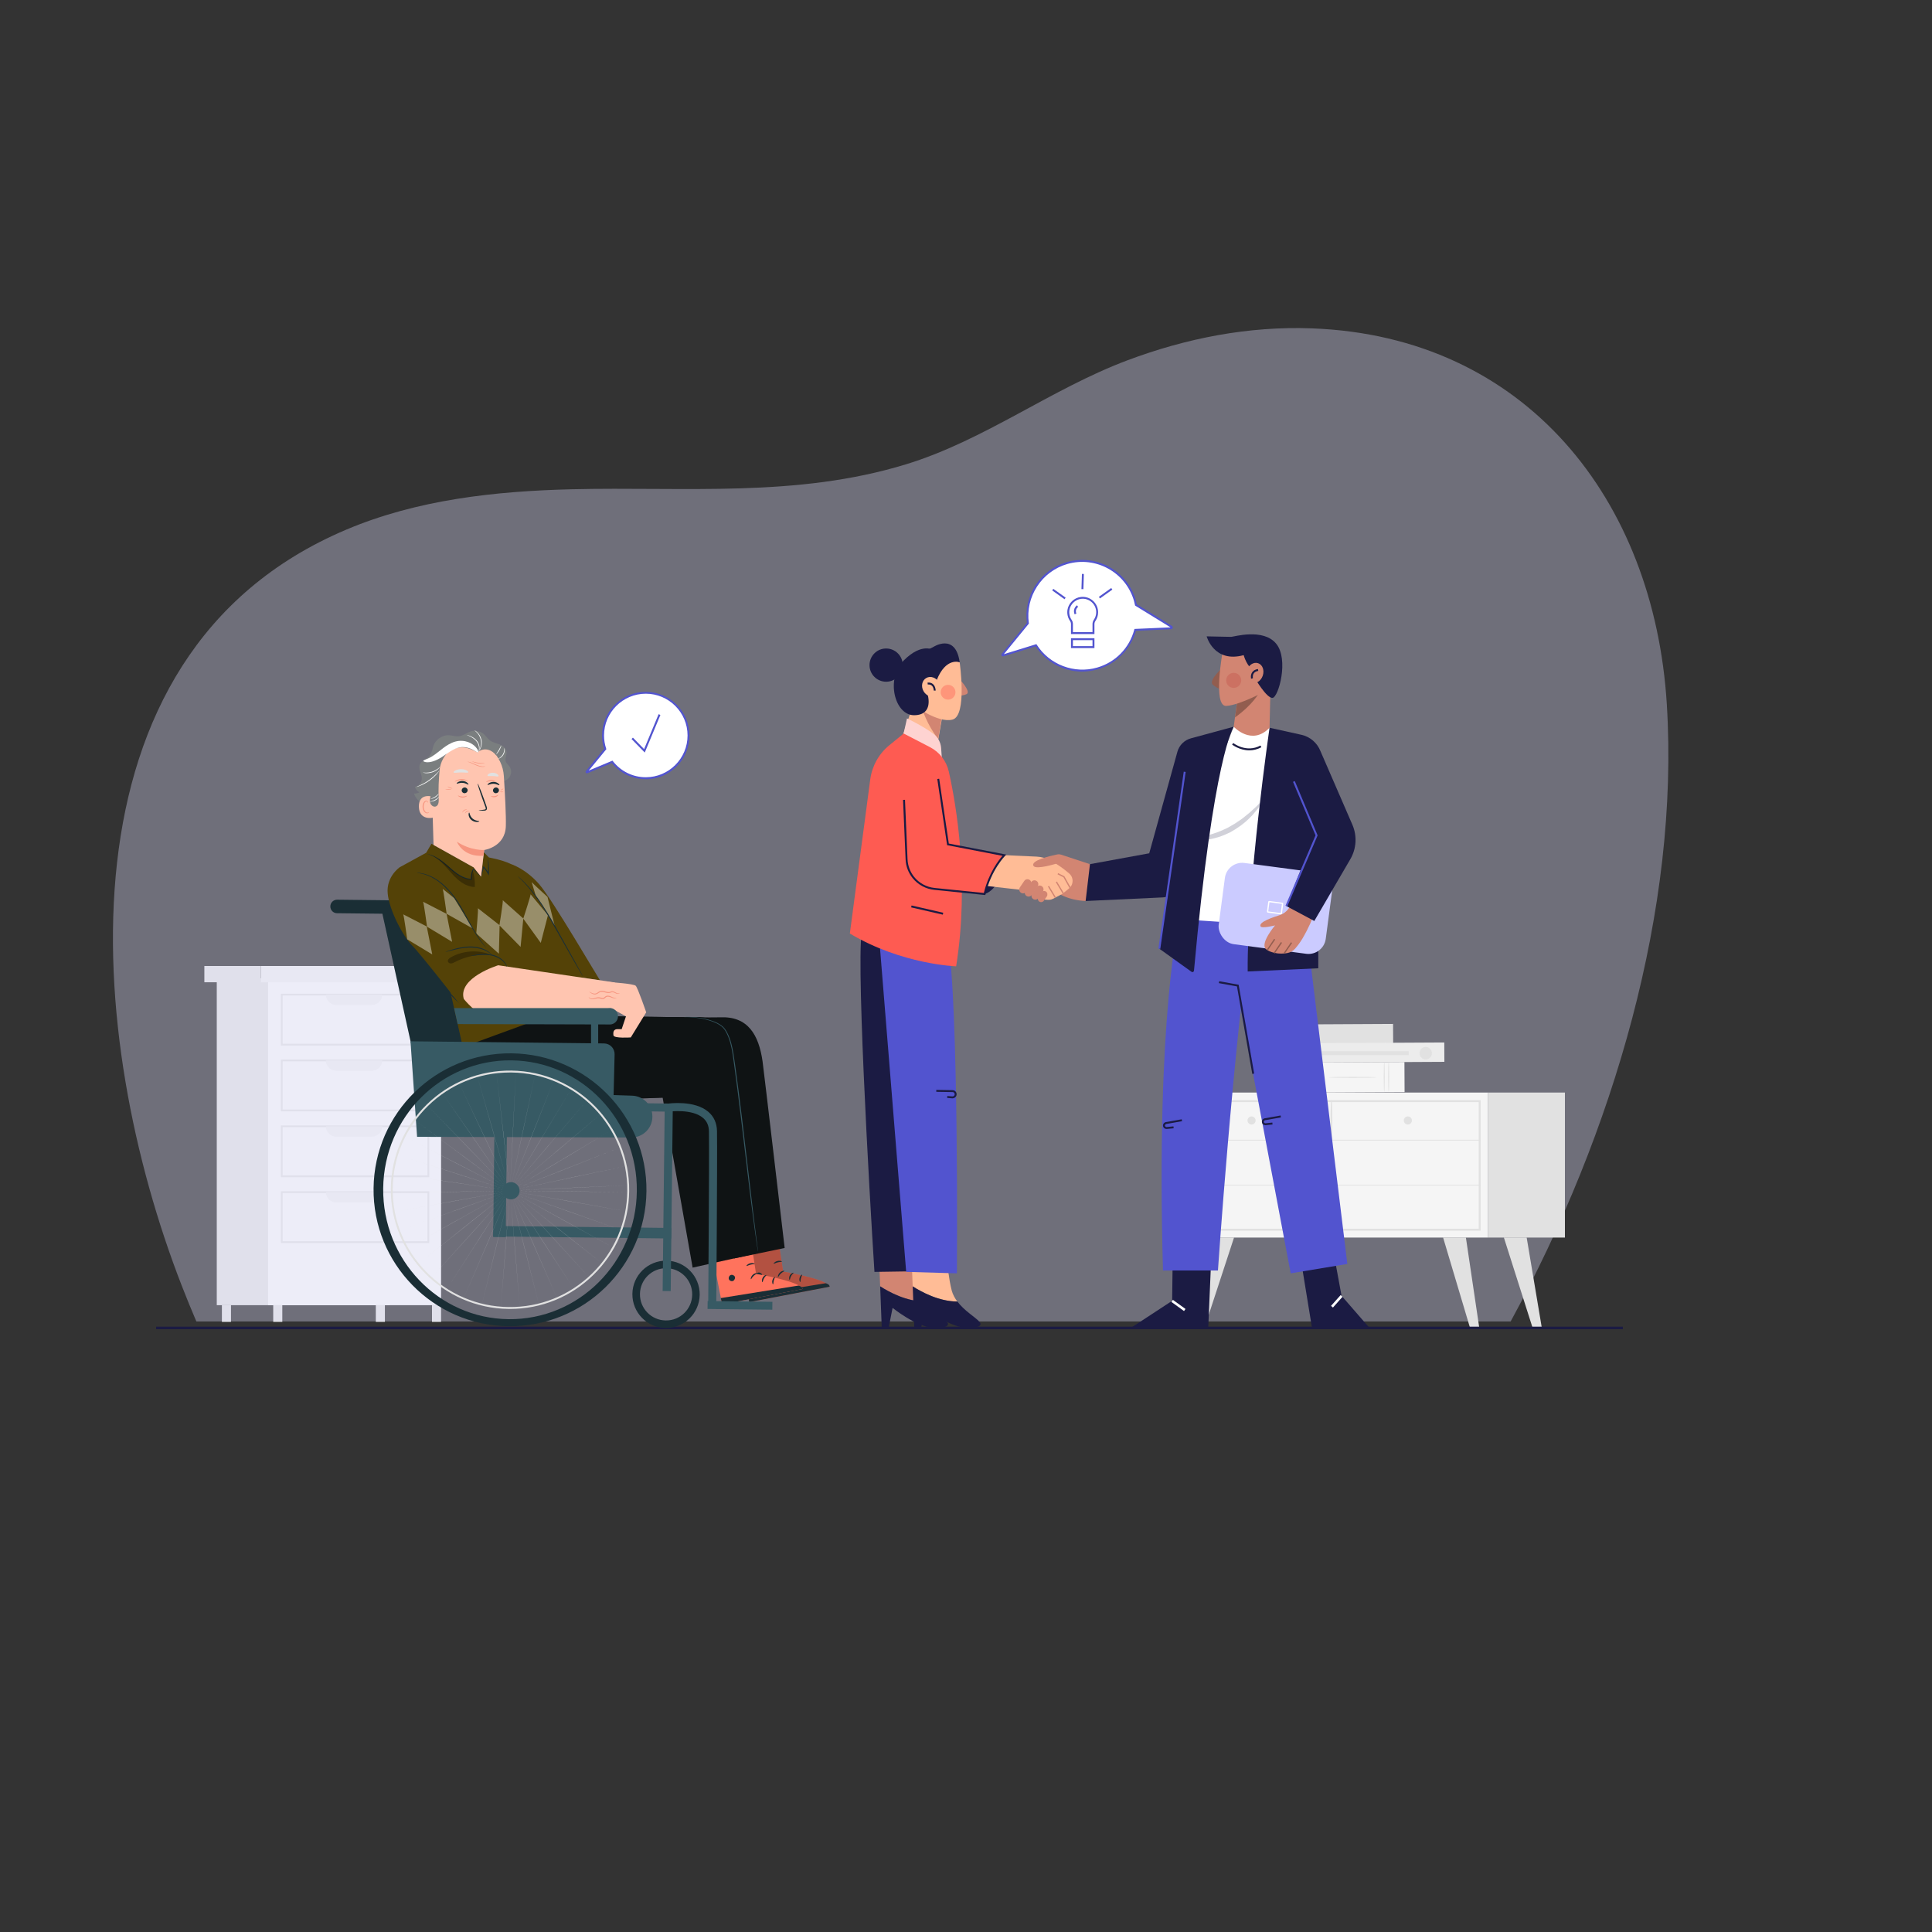 <?xml version="1.0" encoding="UTF-8"?>
<svg id="Layer_1" data-name="Layer 1" xmlns="http://www.w3.org/2000/svg" viewBox="0 0 500 500">
  <rect x="0" y="0" width="500" height="500" fill="#333333" stroke="none"/>
  <defs>
    <style>
      .cls-1 {
        fill: #fff;
      }

      .cls-2 {
        fill: #ff735d;
      }

      .cls-3 {
        fill: #cbcbff;
      }

      .cls-4 {
        fill: #925d4f;
      }

      .cls-5 {
        fill: #f5f5f5;
      }

      .cls-6, .cls-7 {
        opacity: .4;
      }

      .cls-6, .cls-8 {
        fill: #fe5b52;
      }

      .cls-9 {
        fill: #d28572;
      }

      .cls-10 {
        fill: #ffc5b0;
      }

      .cls-11 {
        fill: #be443d;
      }

      .cls-11, .cls-12 {
        opacity: .3;
      }

      .cls-13 {
        fill: #e1e1e1;
      }

      .cls-14 {
        fill: #5254cf;
      }

      .cls-15 {
        fill: #0f1314;
      }

      .cls-16 {
        fill: #e0e0ff;
        opacity: .35;
      }

      .cls-17 {
        fill: #ffbc96;
      }

      .cls-18 {
        opacity: .2;
      }

      .cls-18, .cls-19 {
        fill: #1b1b43;
      }

      .cls-20 {
        fill: #375a64;
      }

      .cls-21 {
        fill: #fed3d1;
      }

      .cls-22 {
        fill: #7a7e7f;
      }

      .cls-23 {
        fill: #ececec;
      }

      .cls-24 {
        fill: #f6957f;
      }

      .cls-25 {
        fill: #1a2e35;
      }

      .cls-26 {
        fill: #544207;
      }

      .cls-27 {
        fill: #fefefe;
      }
    </style>
  </defs>
  <g>
    <rect class="cls-13" x="56.1" y="253.17" width="44.76" height="84.62" transform="translate(156.96 590.95) rotate(-180)"/>
    <rect class="cls-5" x="69.38" y="253.17" width="44.76" height="84.62" transform="translate(183.53 590.95) rotate(-180)"/>
    <g>
      <path class="cls-13" d="M72.68,257.17h38.42v13.41h-38.42v-13.41Zm37.95,.47h-37.48s0,12.47,0,12.47h37.48s0-12.47,0-12.47Z"/>
      <path class="cls-23" d="M87.01,257.41h9.24c1.48,0,2.67,1.2,2.67,2.67h-14.58c0-1.48,1.2-2.67,2.67-2.67Z" transform="translate(183.26 517.49) rotate(180)"/>
    </g>
    <g>
      <path class="cls-13" d="M72.68,274.21h38.42v13.41h-38.42v-13.41Zm37.95,.47h-37.48s0,12.47,0,12.47h37.48s0-12.47,0-12.47Z"/>
      <path class="cls-23" d="M87.01,274.45h9.24c1.48,0,2.67,1.2,2.67,2.67h-14.58c0-1.48,1.2-2.67,2.67-2.67Z" transform="translate(183.26 551.56) rotate(180)"/>
    </g>
    <g>
      <path class="cls-13" d="M72.68,291.25h38.42v13.41h-38.42v-13.41Zm37.95,.47h-37.48s0,12.47,0,12.47h37.48s0-12.47,0-12.47Z"/>
      <path class="cls-23" d="M87.01,291.48h9.24c1.48,0,2.67,1.2,2.67,2.67h-14.58c0-1.48,1.2-2.67,2.67-2.67Z" transform="translate(183.26 585.64) rotate(-180)"/>
    </g>
    <g>
      <path class="cls-13" d="M72.68,308.29h38.42v13.41h-38.42v-13.41Zm37.95,.47h-37.48s0,12.47,0,12.47h37.48s0-12.47,0-12.47Z"/>
      <path class="cls-23" d="M87.01,308.52h9.24c1.48,0,2.67,1.2,2.67,2.67h-14.58c0-1.48,1.2-2.67,2.67-2.67Z" transform="translate(183.26 619.72) rotate(-180)"/>
    </g>
    <rect class="cls-23" x="67.51" y="250" width="48.62" height="4.21" transform="translate(183.64 504.21) rotate(-180)"/>
    <rect class="cls-13" x="52.89" y="250" width="14.62" height="4.21" transform="translate(120.4 504.21) rotate(-180)"/>
    <rect class="cls-13" x="111.79" y="337.78" width="2.35" height="4.32" transform="translate(225.94 679.89) rotate(-180)"/>
    <rect class="cls-13" x="97.26" y="337.78" width="2.35" height="4.32" transform="translate(196.87 679.89) rotate(-180)"/>
    <rect class="cls-13" x="70.71" y="337.78" width="2.35" height="4.32" transform="translate(143.77 679.89) rotate(-180)"/>
    <rect class="cls-13" x="57.44" y="337.78" width="2.35" height="4.32" transform="translate(117.22 679.89) rotate(-180)"/>
  </g>
  <path class="cls-16" d="M431.37,182.24c-3.27-52.88-36.49-95.2-91.86-97.26-16.37-.61-32.46,2.53-47.76,8.28-19.81,7.45-36.96,20.69-57.3,26.91-28.35,8.68-57.24,5.75-86.43,6.45-19.9,.48-40.1,2.7-58.43,10.46C12.99,169.51,22.25,269.13,47.06,332.79c1.2,3.09,2.46,6.16,3.76,9.21H390.95c26.69-48.96,43.7-106.89,40.42-159.76Z"/>
  <g>
    <g>
      <rect class="cls-5" x="303.75" y="282.75" width="81.37" height="37.53"/>
      <path class="cls-13" d="M383.19,318.5h-77.57v-33.78h77.57v33.78Zm-77.06-.51h76.56v-32.77h-76.56v32.77Z"/>
      <rect class="cls-13" x="385.12" y="282.75" width="19.88" height="37.53"/>
      <path class="cls-13" d="M305.87,295.18h77.06c.13,0,.13-.2,0-.2h-77.06c-.13,0-.13,.2,0,.2h0Z"/>
      <path class="cls-13" d="M344.65,295.07c.23-3.33,.21-6.86,.03-10.19,0-.13-.2-.13-.21,0-.18,3.33-.2,6.86,.03,10.19,0,.1,.15,.1,.15,0h0Z"/>
      <path class="cls-13" d="M365.4,289.98c0,.58-.47,1.05-1.05,1.05s-1.05-.47-1.05-1.05,.47-1.05,1.05-1.05,1.05,.47,1.05,1.05Z"/>
      <path class="cls-13" d="M324.95,289.98c0,.58-.47,1.05-1.05,1.05s-1.05-.47-1.05-1.05,.47-1.05,1.05-1.05,1.05,.47,1.05,1.05Z"/>
      <path class="cls-13" d="M345.45,301.61c0,.58-.47,1.05-1.05,1.05s-1.05-.47-1.05-1.05,.47-1.05,1.05-1.05,1.05,.47,1.05,1.05Z"/>
      <polygon class="cls-13" points="313.48 320.27 309.29 343.83 311.65 343.83 319.37 320.27 313.48 320.27"/>
      <polygon class="cls-13" points="379.37 320.27 382.87 343.87 380.51 343.87 373.47 320.27 379.37 320.27"/>
      <polygon class="cls-13" points="395.1 320.27 399.06 343.87 396.71 343.87 389.2 320.27 395.1 320.27"/>
      <path class="cls-13" d="M345.38,312.23c0,.58-.47,1.05-1.05,1.05s-1.05-.47-1.05-1.05,.47-1.05,1.05-1.05,1.05,.47,1.05,1.05Z"/>
      <path class="cls-13" d="M305.87,306.8h77.06c.13,0,.13-.2,0-.2h-77.06c-.13,0-.13,.2,0,.2h0Z"/>
    </g>
    <g>
      <rect class="cls-13" x="345.75" y="255.27" width="5.01" height="24.6" transform="translate(613.98 -82.09) rotate(89.7)"/>
      <g>
        <rect class="cls-5" x="345.9" y="265.11" width="7.78" height="27.42" transform="translate(626.76 -72.43) rotate(89.7)"/>
        <path class="cls-13" d="M358.24,282.59c-.07,0-.13-1.74-.13-3.89s.06-3.89,.13-3.89,.13,1.74,.13,3.89-.06,3.89-.13,3.89Z"/>
        <path class="cls-13" d="M359.39,282.59c-.07,0-.13-1.74-.13-3.89s.06-3.89,.13-3.89,.13,1.74,.13,3.89-.06,3.89-.13,3.89Z"/>
        <path class="cls-13" d="M340.22,282.59c-.07,0-.13-1.74-.13-3.89s.06-3.89,.13-3.89,.13,1.74,.13,3.89-.06,3.89-.13,3.89Z"/>
        <path class="cls-13" d="M341.38,282.59c-.07,0-.13-1.74-.13-3.89s.06-3.89,.13-3.89,.13,1.74,.13,3.89-.06,3.89-.13,3.89Z"/>
        <path class="cls-13" d="M343.89,278.82c0-.07,2.77-.13,6.18-.13s6.18,.06,6.18,.13-2.77,.13-6.18,.13-6.18-.06-6.18-.13Z"/>
      </g>
      <g>
        <rect class="cls-23" x="354.38" y="255.48" width="5.01" height="33.84" transform="translate(627.4 -85.92) rotate(89.7)"/>
        <path class="cls-13" d="M368.97,274.19c-.88,0-1.6-.73-1.6-1.62s.72-1.62,1.6-1.62,1.6,.73,1.6,1.62-.72,1.62-1.6,1.62Z"/>
        <rect class="cls-13" x="352.75" y="261.25" width="1" height="22.65" transform="translate(625.82 -80.68) rotate(90)"/>
      </g>
    </g>
  </g>
  <g>
    <g>
      <path class="cls-1" d="M303.18,162.21l-9.18-5.65c-.08-.37-.16-.74-.27-1.11-2.16-7.54-10.02-11.89-17.56-9.73-6.88,1.97-11.11,8.7-10.14,15.59l-6.59,8.06c-.1,.12,.02,.3,.17,.26l8.51-2.63c3.29,5.17,9.7,7.79,15.88,6.01,4.97-1.43,8.56-5.34,9.8-10l9.28-.41c.21,0,.28-.28,.1-.39Z"/>
      <path class="cls-14" d="M280.07,173.81c-1.76,0-3.51-.33-5.19-.98-2.8-1.08-5.23-3.05-6.87-5.55l-8.33,2.58c-.17,.05-.36-.01-.46-.16-.1-.15-.09-.35,.02-.49l6.52-7.98c-.45-3.38,.33-6.82,2.18-9.7,1.89-2.94,4.79-5.09,8.15-6.06,7.66-2.2,15.67,2.24,17.87,9.9,.09,.31,.17,.65,.25,1.02l9.09,5.6c.17,.11,.25,.31,.2,.51-.05,.2-.22,.33-.42,.34l-9.1,.4c-1.35,4.8-5.14,8.62-9.93,9.99-1.32,.38-2.66,.57-4,.57Zm-11.85-7.11l.1,.16c3.29,5.17,9.71,7.6,15.6,5.91,4.75-1.36,8.35-5.03,9.63-9.82l.05-.18,9.33-.41-9.17-5.64-.02-.11c-.08-.41-.17-.76-.26-1.09-2.12-7.39-9.86-11.68-17.25-9.56-6.63,1.9-10.92,8.49-9.97,15.31l.02,.11-6.48,7.92,8.41-2.6Z"/>
    </g>
    <g>
      <g>
        <path class="cls-1" d="M283.95,158.44c0-2.21-1.91-3.97-4.17-3.71-1.65,.19-3.01,1.5-3.26,3.14-.15,1,.1,1.93,.61,2.68,.2,.29,.3,.63,.3,.98v2.31h5.57v-2.31c0-.35,.1-.69,.29-.97,.42-.6,.66-1.33,.66-2.11Z"/>
        <path class="cls-14" d="M283.24,164.09h-6.07v-2.56c0-.31-.09-.6-.26-.84-.57-.83-.8-1.85-.65-2.85,.26-1.74,1.72-3.15,3.48-3.35,1.14-.13,2.27,.23,3.12,.99,.85,.76,1.33,1.84,1.33,2.97,0,.81-.24,1.59-.7,2.26-.16,.24-.25,.52-.25,.83v2.56Zm-5.57-.5h5.07v-2.06c0-.41,.12-.8,.34-1.12,.4-.58,.62-1.27,.62-1.97,0-.99-.42-1.94-1.17-2.6-.75-.67-1.72-.98-2.73-.86-1.53,.17-2.81,1.41-3.04,2.93-.13,.88,.07,1.77,.57,2.5,.23,.33,.34,.72,.34,1.13v2.06Z"/>
      </g>
      <g>
        <rect class="cls-1" x="277.43" y="165.42" width="5.57" height="2.05"/>
        <path class="cls-14" d="M283.24,167.72h-6.07v-2.55h6.07v2.55Zm-5.57-.5h5.07v-1.55h-5.07v1.55Z"/>
      </g>
      <g>
        <path class="cls-1" d="M278.88,156.86s-1.08,.71-.54,2.04"/>
        <path class="cls-14" d="M278.11,158.99c-.49-1.2,.2-2.05,.63-2.34l.27,.42-.14-.21,.14,.21s-.9,.62-.45,1.73l-.46,.19Z"/>
      </g>
      <g>
        <line class="cls-1" x1="275.64" y1="154.87" x2="272.44" y2="152.58"/>
        <rect class="cls-14" x="273.79" y="151.76" width=".5" height="3.93" transform="translate(-10.33 287.37) rotate(-54.46)"/>
      </g>
      <g>
        <line class="cls-1" x1="284.53" y1="154.66" x2="287.73" y2="152.38"/>
        <rect class="cls-14" x="284.16" y="153.27" width="3.93" height=".5" transform="translate(-35.93 194.92) rotate(-35.54)"/>
      </g>
      <g>
        <line class="cls-1" x1="280.12" y1="152.46" x2="280.25" y2="148.54"/>
        <rect class="cls-14" x="278.22" y="150.25" width="3.93" height=".5" transform="translate(120.82 425.74) rotate(-88.17)"/>
      </g>
    </g>
  </g>
  <g>
    <g>
      <path class="cls-1" d="M167.12,179.29c-6.11,0-11.06,4.95-11.06,11.06,0,1.22,.21,2.4,.57,3.5l-4.82,5.85c-.08,.09,.02,.23,.14,.18l6.47-2.71c2.02,2.58,5.16,4.24,8.69,4.24,6.11,0,11.06-4.95,11.06-11.06s-4.95-11.06-11.06-11.06Z"/>
      <path class="cls-14" d="M167.12,201.65c-3.42,0-6.61-1.52-8.77-4.18l-6.3,2.64c-.16,.07-.33,.02-.44-.12-.1-.14-.1-.32,.01-.45l4.73-5.74c-.36-1.13-.54-2.28-.54-3.44,0-6.23,5.07-11.31,11.31-11.31s11.31,5.07,11.31,11.31-5.07,11.31-11.31,11.31Zm-8.61-4.79l.12,.15c2.07,2.63,5.17,4.14,8.5,4.14,5.96,0,10.81-4.85,10.81-10.81s-4.85-10.81-10.81-10.81-10.81,4.85-10.81,10.81c0,1.15,.19,2.3,.56,3.42l.04,.13-4.56,5.54,6.16-2.58Z"/>
    </g>
    <g>
      <polyline class="cls-1" points="163.62 191.08 166.77 194.32 170.68 184.93"/>
      <polygon class="cls-14" points="166.86 194.76 163.44 191.25 163.8 190.9 166.69 193.87 170.45 184.83 170.91 185.03 166.86 194.76"/>
    </g>
  </g>
  <g>
    <g>
      <path class="cls-9" d="M248.41,175.92c.19,.1,2.94,3.14,1.74,3.72-1.21,.58-2.85,.34-2.85,.34l1.11-4.05Z"/>
      <polygon class="cls-17" points="236.32 182.39 232.98 192.22 241.85 196.89 244.15 183.8 236.33 182.39 236.32 182.39"/>
      <path class="cls-9" d="M243.97,184.25l-1.17,6.98c-2.92-3.67-4.13-7.77-4.13-7.77l1.64-.09,3.66,.88Z"/>
      <path class="cls-17" d="M248.36,171.4s1.99,13.78-1.83,14.82c-3.82,1.04-10.2-3.82-10.2-3.82l1.91-11.47,5.58-1.83,4.54,2.31Z"/>
      <path class="cls-19" d="M248.36,171.4s-3.58-1.43-5.97,4.7l-1.19,2.07-5.9-.64,.96-7.49,5.18-2.55s5.82-3.9,6.93,3.9Z"/>
      <path class="cls-19" d="M241.67,168.29s-3-2.15-7.78,2.63c-4.78,4.78-2.34,14.29,2.76,14.18,4.97-.1,3.58-5.02,3.27-5.9-.32-.88,1.75-10.91,1.75-10.91Z"/>
      <ellipse class="cls-17" cx="241.01" cy="177.74" rx="2.3" ry="2.62" transform="translate(-56.58 144.32) rotate(-30)"/>
      <path class="cls-19" d="M241.66,178.73s0-.84-.51-1.29c-.26-.23-.61-.33-1.05-.29l-.05-.5c.59-.05,1.07,.09,1.43,.42,.66,.6,.67,1.61,.67,1.65h-.5Z"/>
      <circle class="cls-6" cx="245.36" cy="179.15" r="1.91"/>
      <circle class="cls-19" cx="229.33" cy="172.13" r="4.3"/>
    </g>
    <g>
      <g>
        <path class="cls-9" d="M237.86,333.87c-.71-2.69-1.19-7.42-1.19-7.42l-9.11,.56,.22,5.9c2.29,1.48,6.78,3.91,11.56,3.94-.65-.87-1.19-1.85-1.49-2.97Z"/>
        <path class="cls-19" d="M245.03,342.04c-1.15-1.25-3.87-2.79-5.68-5.2-4.78-.03-9.26-2.46-11.56-3.94l.4,10.63h1.81l1-5.05s6.05,4.86,10.29,5.11c4.24,.25,4.43-.81,3.74-1.56Z"/>
      </g>
      <path class="cls-19" d="M223.32,240.48c-2.12,1.84,1.68,68.48,2.99,88.69l12.54-.19-2.06-85.88-13.47-2.62Z"/>
      <g>
        <path class="cls-17" d="M246.28,333.87c-.71-2.69-1.19-7.42-1.19-7.42l-9.11,.56,.22,5.9c2.29,1.48,6.78,3.91,11.56,3.94-.65-.87-1.19-1.85-1.49-2.97Z"/>
        <path class="cls-19" d="M253.45,342.04c-1.15-1.25-3.87-2.79-5.68-5.2-4.78-.03-9.26-2.46-11.56-3.94l.4,10.63h1.81l1-5.05s6.05,4.86,10.29,5.11c4.24,.25,4.43-.81,3.74-1.56Z"/>
      </g>
      <path class="cls-14" d="M227.44,241.6l7.08,87.56,13.13,.38s.56-70.54-2.43-86.82l-17.78-1.12Z"/>
      <path class="cls-19" d="M246.52,284.25s-.06,0-.09,0l-1.31-.11,.04-.5,1.31,.11c.27,.02,.52-.16,.59-.42,.04-.17,0-.34-.1-.48s-.26-.22-.44-.22l-4.21-.07v-.5s4.22,.07,4.22,.07c.33,0,.63,.16,.82,.41,.2,.26,.27,.59,.19,.9-.12,.48-.54,.8-1.03,.8Z"/>
    </g>
    <g>
      <path class="cls-21" d="M233.86,189.83l.87-3.9s4.21,1.97,6.89,4.03c1.13,.87,1.84,2.18,1.94,3.6l.25,3.51-7.48-2.06-2.46-5.18Z"/>
      <path class="cls-9" d="M280.95,233.18c-4.23-.21-7.33-1.7-9.73-3.99l-.12-6.42,10.98,.87,3.06,2.87-4.18,6.67Z"/>
      <path class="cls-19" d="M254.82,231.37s4.68-1.06,5.11-10.04l-4.12,3.24-1,6.8Z"/>
      <path class="cls-8" d="M233.86,189.83l6.8,3.52c2.49,1.29,4.28,3.6,4.89,6.33,1.92,8.55,5.38,28.59,1.9,50.4,0,0-14.03-.44-27.51-8.48l5.28-39.89c.46-3.46,2.22-6.62,4.92-8.83l3.72-3.04Z"/>
      <path class="cls-17" d="M255.94,221.14l12.3,.55c1.25,.06,2.48,.38,3.58,.97,1.71,.93,3.35,2.07,4.9,3.41,.91,.78,1.13,2.1,.54,3.15h0c-.15,.27-.36,.51-.6,.71l-1.5,1.23c-.13,.1-.26,.2-.41,.27l-2.14,1.14c-.32,.17-.68,.28-1.05,.29-1.15,.05-3.72-.14-5.76-2.39l-15.72-1.78,2.62-5.89,3.24-1.65Z"/>
      <path class="cls-9" d="M282.08,223.64l-7.42-2.44c-.36-.12-.74-.14-1.11-.06-1.77,.36-6.96,1.57-6.07,2.97,.65,1.03,5.86-.59,5.86-.59l8.73,.12Z"/>
      <g>
        <path class="cls-9" d="M264.21,231.03h0c-.46-.31-.57-.94-.26-1.39l1.13-1.66c.31-.46,.94-.57,1.39-.26h0c.46,.31,.57,.94,.26,1.39l-1.13,1.66c-.31,.46-.94,.57-1.39,.26Z"/>
        <path class="cls-9" d="M265.64,231.86h0c-.46-.31-.57-.94-.26-1.39l1.51-2.21c.31-.46,.94-.57,1.39-.26h0c.46,.31,.57,.94,.26,1.39l-1.51,2.21c-.31,.46-.94,.57-1.39,.26Z"/>
        <path class="cls-9" d="M267.37,232.66h0c-.46-.31-.57-.94-.26-1.39l1.13-1.66c.31-.46,.94-.57,1.39-.26h0c.46,.31,.57,.94,.26,1.39l-1.13,1.66c-.31,.46-.94,.57-1.39,.26Z"/>
        <rect class="cls-9" x="268.93" y="230.47" width="1.76" height="3.12" rx=".88" ry=".88" transform="translate(177.93 -111.76) rotate(34.34)"/>
      </g>
      <path class="cls-8" d="M239.85,196.94s4.37-2.49,5.49,21.58l14.59,2.81c-2.44,3.04-4.15,6.38-5.11,10.04l-12.43-1.34c-1.73-.19-3.36-.92-4.64-2.1h0c-1.53-1.4-2.48-3.34-2.64-5.41l-1.62-21.1,6.36-4.49Z"/>
      <path class="cls-19" d="M255.01,231.64l-13.22-1.35c-2.18-.22-4.21-1.32-5.59-3.02-1.11-1.37-1.76-3.09-1.83-4.85l-.66-15.41,.5-.02,.66,15.41c.07,1.65,.68,3.27,1.72,4.56,1.29,1.6,3.21,2.63,5.25,2.84l12.78,1.3c1.25-5.2,3.91-8.58,4.82-9.61l-14.33-2.76-2.54-17.12,.49-.07,2.49,16.77,14.88,2.86-.33,.33s-3.61,3.65-5.05,9.92l-.05,.21Z"/>
      <rect class="cls-19" x="239.7" y="231.32" width=".5" height="8.41" transform="translate(-43.32 416.64) rotate(-77.06)"/>
      <g>
        <polygon class="cls-9" points="276.78 229.82 275.22 227.04 273.69 226.27 273.84 225.97 275.46 226.78 277.07 229.65 276.78 229.82"/>
        <rect class="cls-9" x="274.11" y="227.95" width=".33" height="3.44" transform="translate(-78.99 173.29) rotate(-30.87)"/>
        <rect class="cls-9" x="272.07" y="229.07" width=".33" height="3.44" transform="translate(-79.86 172.41) rotate(-30.87)"/>
      </g>
    </g>
  </g>
  <g>
    <g>
      <g>
        <polygon class="cls-19" points="303.47 327.17 303.35 336.65 292.87 343.52 312.7 343.52 313.45 325.93 303.47 327.17"/>
        <rect class="cls-27" x="304.65" y="335.82" width=".66" height="4.03" transform="translate(-147.46 387.27) rotate(-54.16)"/>
      </g>
      <g>
        <polygon class="cls-19" points="344.95 323.18 347.19 335.34 354.3 343.52 339.52 343.52 336.65 325.93 344.95 323.18"/>
        <rect class="cls-27" x="344.09" y="336.41" width="3.73" height=".66" transform="translate(-135.58 371.41) rotate(-48.34)"/>
      </g>
      <path class="cls-14" d="M305.22,237.86s-6.11,24.7-4.24,90.94h14.22s3.74-55.39,8.98-92.81l-18.96,1.87Z"/>
      <polygon class="cls-14" points="337.52 235.61 348.69 327.11 334.03 329.54 316.36 235.8 337.52 235.61"/>
      <polygon class="cls-19" points="324.09 277.93 320.13 255.28 315.43 254.43 315.52 253.94 320.56 254.85 320.59 255.03 324.58 277.84 324.09 277.93"/>
      <path class="cls-19" d="M301.89,292.18c-.21,0-.4-.07-.57-.2-.19-.15-.3-.37-.33-.61-.05-.46,.28-.89,.74-.97l4.1-.73,.09,.49-4.1,.73c-.2,.04-.35,.23-.33,.43,.01,.11,.06,.2,.15,.27,.08,.07,.19,.1,.29,.09l1.76-.18,.05,.5-1.76,.18s-.06,0-.09,0Z"/>
      <path class="cls-19" d="M327.48,291.2c-.21,0-.4-.07-.57-.2-.19-.15-.3-.37-.33-.61-.05-.46,.28-.89,.74-.97l4.1-.73,.09,.49-4.1,.73c-.2,.04-.35,.23-.33,.43,.01,.11,.06,.2,.15,.27,.08,.07,.19,.1,.29,.09l1.76-.18,.05,.5-1.76,.18s-.06,0-.09,0Z"/>
    </g>
    <g>
      <polygon class="cls-1" points="319.28 188.07 306.59 220.64 305.22 237.86 332.53 239.73 328.56 188.34 319.28 188.07"/>
      <path class="cls-18" d="M305.73,216.8c2.11,.16,4.19-.05,6.19-.48,2-.45,3.93-1.15,5.75-2.07,.88-.51,1.8-.97,2.63-1.58,.42-.29,.87-.55,1.27-.88,.4-.33,.8-.65,1.21-.97,.42-.3,.79-.67,1.17-1.02l1.16-1.05c.74-.73,1.44-1.51,2.22-2.24-.54,.91-1.12,1.81-1.73,2.68l-1.02,1.23c-.34,.41-.69,.82-1.09,1.18-1.5,1.54-3.29,2.79-5.19,3.84-1.95,.96-4.04,1.65-6.19,1.91-2.14,.26-4.35,.17-6.37-.54Z"/>
      <path class="cls-19" d="M319.28,188.07s-5.24,7.64-10.28,63.15c-.03,.3-.38,.47-.62,.29l-8.34-5.98,7.3-47.53,11.94-9.93Z"/>
      <path class="cls-19" d="M319.28,188.07l-11.07,3.01c-1.7,.46-3.03,1.78-3.5,3.48l-7.29,26.27-15.34,2.81-1.12,9.54,19.91-.93c2.37-.11,4.35-1.83,4.8-4.16l5.42-28.4,8.2-11.61Z"/>
      <path class="cls-19" d="M328.56,188.34s-5.83,40.15-5.66,63.08l18.27-.83,.03-38.55-12.65-23.7Z"/>
      <rect class="cls-3" x="316.06" y="224.51" width="27.95" height="21.2" rx="4.51" ry="4.51" transform="translate(33.82 -41.4) rotate(7.56)"/>
      <path class="cls-1" d="M331.51,236.64s-.02,0-.03,0h0l-3.37-.45c-.07,0-.13-.05-.17-.1-.04-.06-.06-.12-.05-.19l.33-2.51c0-.07,.05-.13,.1-.17,.06-.04,.12-.06,.19-.05l3.37,.45c.07,0,.13,.04,.17,.1,.04,.06,.06,.12,.05,.19l-.33,2.51c0,.07-.04,.13-.1,.17-.05,.04-.1,.05-.16,.05Zm-3.29-.77l3.23,.43,.31-2.37-3.23-.43-.31,2.37Zm0,.07h0s0,0,0,0Zm.25-2.45h0Z"/>
      <path class="cls-9" d="M334.29,233.98l-.8,1.15c-.54,.78-1.32,1.37-2.22,1.67-1.82,.61-5.55,1.78-5.05,2.93,.29,.66,3.76-.24,3.76-.24,0,0-4.01,4.73-2.33,6.17,.47,.4,1.26,.73,2.18,.94,1.19,.28,2.36,.21,3.21,.07,.84-.13,1.6-.55,2.16-1.19,.53-.61,1.24-1.51,1.87-2.58,1.71-2.93,2.67-5.23,3.09-6.76l-5.87-2.16Z"/>
      <path class="cls-19" d="M328.56,188.34l8.23,1.82c2.25,.5,4.11,2.09,4.95,4.24l8.25,19.02c1.26,2.9,1.06,6.22-.53,8.94l-9.32,15.99-7.24-3.87,6.86-17.21-11.21-28.94Z"/>
      <path class="cls-19" d="M323.31,194.19c-2.54,0-4.42-1.48-4.45-1.5l.31-.39s3.35,2.64,7.03,.64l.24,.44c-1.1,.6-2.17,.81-3.14,.81Z"/>
      <rect class="cls-14" x="280.2" y="222.39" width="46.25" height=".5" transform="translate(39.88 491.29) rotate(-81.84)"/>
      <polygon class="cls-14" points="333.14 234.59 332.68 234.39 340.46 216.19 334.63 202.34 335.09 202.14 341 216.2 333.14 234.59"/>
      <g>
        <rect class="cls-4" x="327.26" y="244.27" width="3.35" height=".33" transform="translate(-58.16 378.98) rotate(-55.78)"/>
        <rect class="cls-4" x="329.03" y="245.1" width="3.35" height=".33" transform="translate(-58.08 380.81) rotate(-55.78)"/>
        <rect class="cls-4" x="331.63" y="245.16" width="3.35" height=".33" transform="translate(-56.99 382.97) rotate(-55.78)"/>
      </g>
    </g>
    <g>
      <path class="cls-4" d="M316.68,172.54s-4.08,3.5-2.8,4.67,3.03,1.4,3.03,1.4l-.23-6.07Z"/>
      <path class="cls-9" d="M328.82,176.61l-.26,11.73c-4.64,4.81-9.28-.27-9.28-.27l.33-2.41,.15-1.07,.66-4.79,.17-1.27,4.84-1.13,3.39-.8Z"/>
      <path class="cls-4" d="M325.89,179.24s-1.53,3.02-6.27,6.43l.15-1.07,.66-4.79,4.97-1.07,.5,.5Z"/>
      <path class="cls-9" d="M316.45,168.46s-2.68,14.47,.93,14.23c3.62-.23,10.38-3.97,10.38-3.97l.82-6.88-3.03-4.55-5.25,.12-3.85,1.05Z"/>
      <path class="cls-19" d="M324.75,175.49s3.06,5.29,4.59,5.12c1.53-.17,4.29-9.98,.92-14.04-3.37-4.07-11.03-1.75-11.64-1.75s-4.03-.09-6.34-.13c0,0,1.88,6.96,9.58,4.86,0,0,.92,3.37,2.76,3.81l.13,2.14Z"/>
      <path class="cls-9" d="M326.8,174.87c-.48,1.39-1.78,2.21-2.92,1.82-1.14-.39-1.67-1.83-1.19-3.23s1.78-2.21,2.92-1.82c1.14,.39,1.67,1.83,1.19,3.23Z"/>
      <circle class="cls-11" cx="319.28" cy="176.08" r="1.95"/>
      <path class="cls-19" d="M323.78,175.64s-.21-.91,.27-1.63c.31-.47,.82-.76,1.51-.87l.08,.49c-.55,.09-.95,.31-1.18,.66-.36,.55-.2,1.23-.2,1.24l-.48,.12Z"/>
    </g>
  </g>
  <rect class="cls-19" x="40.4" y="343.34" width="379.59" height=".66"/>
  <path class="cls-26" d="M125.23,220.59l1.31,1.32c2.65,.55,7.1,1.48,8.89,4.35,1.48,2.36,7.51,11.96,11.05,17.6,1.75,2.78,3.21,5.73,4.37,8.81l4.44,11.8-15.99,9.9h-22.94l-12.94-49.91,6.88-3.77,1.36-2.33,10.91,6.09,1.91,2.4,.75-6.28Z"/>
  <path class="cls-25" d="M111.26,233.11l8.39,37.31-13.23-.15-7.46-33.8-11.74-.13c-.97-.01-1.74-.8-1.73-1.77h0c.01-.97,.8-1.74,1.77-1.73l24,.27Z"/>
  <g>
    <path class="cls-2" d="M201.03,318.29l1.66,10.8s11.53,1.94,12.03,3.91l-20.82,3.97-3.27-16.72,10.4-1.95Z"/>
    <g class="cls-12">
      <path d="M201.03,318.29l1.66,10.8s11.53,1.94,12.03,3.91l-20.82,3.97-3.27-16.72,10.4-1.95Z"/>
    </g>
    <path class="cls-25" d="M196.08,329.41c-.38,.19-.57,.69-.4,1.08,.17,.39,.68,.59,1.07,.41,.39-.18,.63-.78,.42-1.15-.21-.37-.83-.57-1.16-.3"/>
    <path class="cls-25" d="M193.9,336.96l-.32-1.62,20.12-3.24s1,.23,1.02,.9l-20.82,3.97Z"/>
    <path class="cls-25" d="M203.01,328.92c.02,.1-.48,.25-.92,.67-.45,.41-.62,.9-.72,.88-.1,0-.06-.64,.48-1.14,.53-.51,1.17-.5,1.17-.4Z"/>
    <path class="cls-25" d="M205.37,329.4c.04,.09-.37,.35-.63,.85-.28,.49-.28,.97-.38,.98-.09,.03-.28-.55,.06-1.16,.33-.61,.92-.77,.94-.67Z"/>
    <path class="cls-25" d="M207.1,331.78c-.09,.04-.33-.44-.17-1.05,.15-.61,.59-.92,.65-.84,.07,.07-.18,.43-.3,.93-.13,.5-.08,.93-.18,.96Z"/>
    <path class="cls-25" d="M202.36,326.5c-.02,.1-.52,.05-1.09,.2-.57,.14-.98,.42-1.05,.34-.07-.06,.29-.52,.96-.69,.67-.17,1.21,.06,1.17,.15Z"/>
  </g>
  <g>
    <path class="cls-2" d="M194.01,318.88l1.66,10.8s11.53,1.94,12.03,3.91l-20.82,3.97-3.27-16.72,10.4-1.95Z"/>
    <path class="cls-25" d="M189.05,330.01c-.38,.19-.57,.69-.4,1.08,.17,.39,.68,.59,1.07,.41,.39-.18,.63-.78,.42-1.15-.21-.37-.83-.57-1.16-.3"/>
    <path class="cls-25" d="M186.87,337.56l-.32-1.62,20.12-3.24s1,.23,1.02,.9l-20.82,3.97Z"/>
    <path class="cls-25" d="M195.98,329.51c.02,.1-.48,.25-.92,.67-.45,.41-.62,.9-.72,.88-.1,0-.06-.64,.48-1.14,.53-.51,1.17-.5,1.17-.4Z"/>
    <path class="cls-25" d="M198.34,330c.04,.09-.37,.35-.63,.85-.28,.49-.28,.97-.38,.98-.09,.03-.28-.55,.06-1.16,.33-.61,.92-.77,.94-.67Z"/>
    <path class="cls-25" d="M200.07,332.38c-.09,.04-.33-.44-.17-1.05,.15-.61,.59-.92,.65-.84,.07,.07-.18,.43-.3,.93-.13,.5-.08,.93-.18,.96Z"/>
    <path class="cls-25" d="M195.33,327.09c-.02,.1-.52,.05-1.09,.2-.57,.14-.98,.42-1.05,.34-.07-.06,.29-.52,.96-.69,.67-.17,1.21,.06,1.17,.15Z"/>
  </g>
  <path class="cls-15" d="M145.12,262.81s37.86,.62,41.26,.47c7.18-.32,9.99,4.53,10.97,11.4,.3,2.11,5.72,48.3,5.72,48.3l-13.11,2.71-8.9-41.99s-34.99,1.25-38.3,1.82c-4.03,.69-9.58,2.83-12.61,.48-3.03-2.35-4.87-14.42-4.87-14.42l19.84-8.76Z"/>
  <path class="cls-15" d="M142.18,262.8s33.93,.55,37.32,.4c7.18-.32,9.99,4.53,10.97,11.4,.3,2.11,5.72,49.69,5.72,49.69l-16.94,3.77-7.76-44.01s-32.3,.82-35.61,1.38c-4.03,.69-9.58,2.83-12.61,.48-3.03-2.35-4.87-14.42-4.87-14.42l23.78-8.7Z"/>
  <path class="cls-20" d="M176.88,263.22s.06,0,.18,0c.13,0,.31,0,.53,0,.46,.01,1.15,.01,2.03,.11,.88,.09,1.95,.24,3.16,.55,.61,.15,1.25,.35,1.9,.61,.66,.26,1.33,.59,1.95,1.06,.31,.23,.6,.51,.83,.84,.24,.33,.44,.7,.63,1.08,.38,.77,.69,1.6,.93,2.5,.49,1.78,.73,3.76,1.01,5.83,.57,4.14,1.15,8.7,1.73,13.49,1.16,9.58,2.15,18.26,2.98,24.53,.4,3.14,.76,5.67,1.01,7.42,.13,.86,.23,1.54,.3,2.01,.04,.22,.06,.39,.09,.52,.02,.12,.03,.18,.04,.18,0,0,0-.06-.01-.18-.02-.13-.04-.31-.06-.53-.06-.48-.15-1.15-.26-2.02-.22-1.77-.54-4.3-.93-7.43-.74-6.29-1.77-14.96-2.9-24.54-.58-4.79-1.17-9.35-1.75-13.49-.3-2.07-.54-4.05-1.04-5.85-.25-.9-.57-1.75-.96-2.53-.2-.39-.41-.76-.66-1.1-.25-.34-.55-.63-.88-.87-.64-.48-1.33-.82-2-1.07-.67-.26-1.32-.45-1.93-.6-1.23-.29-2.31-.43-3.19-.51-1.77-.14-2.75,0-2.75,0Z"/>
  <g>
    <path class="cls-20" d="M106.24,269.48l1.7,24.73,55.47,.17c2.97,0,5.4-2.38,5.43-5.35h0c.03-2.95-2.29-5.38-5.24-5.47l-4.8-.16,.26-10.53c.04-1.54-1.19-2.81-2.73-2.83l-50.1-.55Z"/>
    <g>
      <rect class="cls-20" x="127.84" y="287.49" width="3.24" height="32.66" transform="translate(3.44 -1.44) rotate(.65)"/>
      <rect class="cls-20" x="127.67" y="317.53" width="46.08" height="2.72" transform="translate(3.61 -1.68) rotate(.65)"/>
      <path class="cls-13" d="M131.64,338.75c-17-.19-30.68-14.18-30.49-31.19,.09-8.24,3.39-15.95,9.28-21.7,5.89-5.76,13.65-8.88,21.91-8.79,17,.19,30.68,14.18,30.49,31.19-.09,8.24-3.39,15.95-9.28,21.7-5.81,5.68-13.45,8.79-21.55,8.79-.12,0-.24,0-.36,0Zm-20.87-52.54c-5.8,5.67-9.04,13.25-9.13,21.36-.09,8.11,2.98,15.76,8.65,21.56,5.67,5.8,13.25,9.04,21.36,9.13,8.12,.1,15.76-2.98,21.56-8.65,5.8-5.67,9.04-13.25,9.13-21.36,.19-16.73-13.27-30.5-30.01-30.69-.12,0-.23,0-.35,0-7.98,0-15.5,3.06-21.21,8.65Z"/>
      <g>
        <path class="cls-13" d="M147.43,308.35c-8.42-.1-15.24-.19-15.24-.19,0,0,6.82,.07,15.24,.17,8.41,.1,15.24,.19,15.24,.19,0,0-6.82-.07-15.24-.17Z"/>
        <path class="cls-13" d="M147.19,310.87c-8.29-1.46-15.01-2.66-15.01-2.66,0,0,6.72,1.18,15.01,2.64,8.29,1.46,15,2.65,15,2.66,0,0-6.72-1.18-15.01-2.64Z"/>
        <path class="cls-13" d="M146.55,313.31c-7.94-2.81-14.37-5.08-14.37-5.09,0,0,6.44,2.26,14.37,5.07,7.93,2.8,14.36,5.08,14.36,5.09,0,0-6.44-2.26-14.37-5.07Z"/>
        <path class="cls-13" d="M145.52,315.62c-7.37-4.07-13.34-7.37-13.34-7.38,0,0,5.98,3.29,13.35,7.36,7.36,4.07,13.34,7.37,13.33,7.38,0,0-5.98-3.29-13.34-7.36Z"/>
        <path class="cls-13" d="M144.12,317.72c-6.61-5.22-11.96-9.45-11.96-9.45,0,0,5.36,4.22,11.97,9.44,6.6,5.21,11.96,9.44,11.95,9.45,0,0-5.36-4.22-11.97-9.43Z"/>
        <path class="cls-13" d="M142.4,319.57c-5.68-6.22-10.27-11.26-10.27-11.27,0,0,4.61,5.03,10.28,11.25,5.67,6.21,10.27,11.26,10.26,11.26,0,0-4.61-5.03-10.28-11.25Z"/>
        <path class="cls-13" d="M140.4,321.12c-4.59-7.06-8.31-12.78-8.3-12.78,0,0,3.73,5.71,8.32,12.77,4.59,7.05,8.31,12.78,8.3,12.78,0,0-3.73-5.72-8.32-12.77Z"/>
        <path class="cls-13" d="M138.18,322.32c-3.38-7.71-6.11-13.96-6.1-13.97,0,0,2.75,6.25,6.12,13.96,3.37,7.71,6.11,13.96,6.1,13.96,0,0-2.75-6.25-6.12-13.95Z"/>
        <path class="cls-13" d="M135.79,323.14c-2.06-8.16-3.73-14.78-3.73-14.78,0,0,1.68,6.61,3.75,14.77,2.06,8.16,3.73,14.77,3.73,14.78,0,0-1.68-6.61-3.75-14.77Z"/>
        <path class="cls-13" d="M133.29,323.55c-.7-8.39-1.27-15.19-1.26-15.19,0,0,.58,6.8,1.28,15.19,.7,8.38,1.27,15.19,1.26,15.19,0,0-.58-6.8-1.28-15.18Z"/>
        <path class="cls-13" d="M130.77,323.56c.66-8.39,1.2-15.2,1.2-15.19,0,0-.52,6.8-1.18,15.2-.66,8.39-1.2,15.19-1.2,15.19,0,0,.52-6.8,1.18-15.19Z"/>
        <path class="cls-13" d="M128.27,323.15c2.02-8.17,3.66-14.8,3.67-14.79,0,0-1.63,6.63-3.65,14.8-2.02,8.17-3.66,14.79-3.67,14.79,0,0,1.63-6.63,3.65-14.79Z"/>
        <path class="cls-13" d="M125.87,322.35c3.34-7.73,6.04-13.99,6.05-13.99,0,0-2.69,6.27-6.03,14-3.33,7.72-6.04,13.99-6.05,13.99,0,0,2.69-6.27,6.03-13.99Z"/>
        <path class="cls-13" d="M123.64,321.16c4.56-7.08,8.25-12.81,8.26-12.81s-3.68,5.74-8.24,12.82c-4.55,7.07-8.25,12.81-8.25,12.81,0,0,3.68-5.74,8.24-12.82Z"/>
        <path class="cls-13" d="M121.64,319.62c5.65-6.25,10.23-11.3,10.23-11.3,0,0-4.57,5.07-10.21,11.31-5.64,6.24-10.22,11.3-10.23,11.3,0,0,4.57-5.07,10.21-11.31Z"/>
        <path class="cls-13" d="M119.91,317.78c6.58-5.25,11.92-9.5,11.93-9.49,0,0-5.33,4.26-11.91,9.51-6.58,5.24-11.92,9.49-11.92,9.49,0,0,5.33-4.26,11.91-9.51Z"/>
        <path class="cls-13" d="M118.5,315.69c7.35-4.11,13.31-7.43,13.31-7.43s-5.95,3.34-13.3,7.44c-7.34,4.1-13.3,7.43-13.31,7.42,0,0,5.95-3.34,13.3-7.44Z"/>
        <path class="cls-13" d="M117.45,313.39c7.92-2.85,14.35-5.15,14.35-5.15,0,0-6.42,2.32-14.34,5.17-7.92,2.85-14.34,5.15-14.34,5.15,0,0,6.42-2.32,14.34-5.16Z"/>
        <path class="cls-13" d="M116.8,310.95c8.28-1.51,15-2.73,15-2.72,0,0-6.71,1.23-14.99,2.74-8.28,1.51-14.99,2.73-14.99,2.72,0,0,6.71-1.23,14.99-2.74Z"/>
        <path class="cls-13" d="M116.55,308.43c8.42-.14,15.24-.25,15.24-.25,0,0-6.82,.13-15.24,.27-8.41,.14-15.24,.25-15.24,.25,0,0,6.82-.13,15.24-.27Z"/>
        <path class="cls-13" d="M116.71,305.91c8.33,1.22,15.08,2.21,15.08,2.22,0,0-6.75-.98-15.08-2.2-8.32-1.22-15.08-2.21-15.08-2.22,0,0,6.75,.98,15.08,2.2Z"/>
        <path class="cls-13" d="M117.28,303.45c8.02,2.57,14.51,4.66,14.51,4.66,0,0-6.5-2.07-14.52-4.64-8.01-2.57-14.51-4.66-14.51-4.66,0,0,6.5,2.07,14.51,4.64Z"/>
        <path class="cls-13" d="M118.25,301.11c7.49,3.85,13.55,6.98,13.55,6.98,0,0-6.07-3.11-13.56-6.96-7.48-3.85-13.55-6.97-13.55-6.98,0,0,6.07,3.11,13.56,6.96Z"/>
        <path class="cls-13" d="M119.59,298.97c6.76,5.02,12.23,9.09,12.23,9.1,0,0-5.48-4.06-12.24-9.08-6.75-5.02-12.23-9.09-12.23-9.09,0,0,5.48,4.06,12.24,9.08Z"/>
        <path class="cls-13" d="M121.25,297.07c5.85,6.05,10.6,10.96,10.59,10.96,0,0-4.75-4.9-10.61-10.95-5.85-6.05-10.59-10.95-10.59-10.96,0,0,4.75,4.9,10.6,10.94Z"/>
        <path class="cls-13" d="M123.2,295.46c4.8,6.92,8.68,12.53,8.67,12.53,0,0-3.9-5.6-8.69-12.52-4.79-6.91-8.68-12.53-8.67-12.53,0,0,3.9,5.6,8.69,12.52Z"/>
        <path class="cls-13" d="M125.39,294.2c3.6,7.61,6.52,13.78,6.51,13.78,0,0-2.93-6.16-6.53-13.77-3.6-7.6-6.52-13.77-6.51-13.78,0,0,2.93,6.16,6.53,13.77Z"/>
        <path class="cls-13" d="M127.75,293.31c2.31,8.1,4.17,14.66,4.16,14.66,0,0-1.88-6.56-4.18-14.66-2.3-8.09-4.17-14.66-4.16-14.66,0,0,1.88,6.56,4.18,14.65Z"/>
        <path class="cls-13" d="M130.23,292.82c.95,8.37,1.71,15.15,1.7,15.15,0,0-.78-6.78-1.73-15.14-.95-8.36-1.71-15.14-1.7-15.14,0,0,.78,6.78,1.72,15.14Z"/>
        <path class="cls-13" d="M132.76,292.74c-.41,8.41-.75,15.22-.76,15.22,0,0,.32-6.82,.74-15.22,.41-8.4,.75-15.22,.76-15.22s-.32,6.82-.74,15.22Z"/>
        <path class="cls-13" d="M135.27,293.07c-1.78,8.23-3.22,14.9-3.23,14.9,0,0,1.43-6.67,3.21-14.9,1.78-8.22,3.22-14.89,3.23-14.89,0,0-1.43,6.67-3.21,14.9Z"/>
        <path class="cls-13" d="M137.69,293.81c-3.11,7.83-5.63,14.17-5.63,14.16,0,0,2.51-6.35,5.61-14.17,3.1-7.82,5.63-14.16,5.63-14.16,0,0-2.51,6.35-5.61,14.17Z"/>
        <path class="cls-13" d="M139.95,294.93c-4.35,7.21-7.87,13.05-7.88,13.05,0,0,3.51-5.85,7.86-13.06,4.34-7.21,7.87-13.05,7.87-13.05,0,0-3.51,5.85-7.86,13.06Z"/>
        <path class="cls-13" d="M142,296.41c-5.46,6.41-9.89,11.6-9.89,11.59,0,0,4.42-5.2,9.88-11.61,5.46-6.4,9.89-11.59,9.89-11.59,0,0-4.42,5.2-9.88,11.6Z"/>
        <path class="cls-13" d="M143.78,298.2c-6.43,5.44-11.64,9.84-11.64,9.84,0,0,5.2-4.41,11.63-9.85,6.42-5.43,11.64-9.84,11.64-9.83,0,0-5.2,4.42-11.63,9.85Z"/>
        <path class="cls-13" d="M145.25,300.25c-7.23,4.32-13.08,7.82-13.09,7.81,0,0,5.85-3.51,13.08-7.83,7.22-4.32,13.08-7.82,13.08-7.81,0,0-5.85,3.51-13.07,7.83Z"/>
        <path class="cls-13" d="M146.37,302.52c-7.84,3.08-14.19,5.57-14.19,5.57,0,0,6.35-2.51,14.18-5.59,7.83-3.08,14.18-5.57,14.18-5.57,0,0-6.35,2.51-14.18,5.59Z"/>
        <path class="cls-13" d="M147.09,304.94c-8.23,1.75-14.91,3.17-14.91,3.16,0,0,6.67-1.43,14.91-3.18,8.23-1.75,14.9-3.17,14.91-3.16,0,0-6.67,1.43-14.9,3.18Z"/>
        <path class="cls-13" d="M147.41,307.44c-8.41,.39-15.23,.69-15.23,.69s6.82-.32,15.23-.71c8.4-.39,15.22-.69,15.22-.69,0,0-6.82,.32-15.22,.71Z"/>
      </g>
      <path class="cls-20" d="M134.47,308.19c-.01,1.23-1.03,2.22-2.26,2.21-1.23-.01-2.22-1.03-2.21-2.26,.01-1.23,1.03-2.22,2.26-2.21,1.23,.01,2.22,1.03,2.21,2.26Z"/>
      <path class="cls-25" d="M172.47,326.26c-4.81-.05-8.75,3.8-8.81,8.61-.05,4.81,3.8,8.75,8.61,8.81,4.81,.05,8.75-3.8,8.81-8.61,.05-4.81-3.8-8.75-8.61-8.81Zm-.17,15.47c-3.73-.04-6.73-3.1-6.68-6.84,.04-3.73,3.1-6.73,6.84-6.68,3.73,.04,6.73,3.1,6.68,6.84-.04,3.73-3.1,6.73-6.84,6.68Z"/>
      <polygon class="cls-20" points="173.58 334.13 171.49 334.11 172.01 287.68 164.67 287.59 164.7 285.5 174.13 285.61 173.58 334.13"/>
      <path class="cls-20" d="M183.28,338.4c0-.26,.31-38.38,.19-45.6-.02-1.49-.52-2.62-1.51-3.47-2.84-2.44-8.69-1.66-8.75-1.65l-.29-2.07c.28-.04,6.83-.92,10.4,2.13,1.45,1.24,2.21,2.94,2.24,5.03,.11,7.24-.19,45.38-.19,45.65h-2.09Z"/>
      <rect class="cls-20" x="183.14" y="336.8" width="16.76" height="2.04" transform="translate(3.83 -2.14) rotate(.65)"/>
      <path class="cls-25" d="M132.39,272.6c-19.5-.22-35.49,15.41-35.71,34.91-.22,19.5,15.41,35.49,34.91,35.71,19.5,.22,35.49-15.41,35.71-34.91,.22-19.5-15.41-35.49-34.91-35.71Zm-.78,68.8c-18.12-.2-32.65-15.37-32.44-33.86,.21-18.5,15.07-33.33,33.2-33.12,18.12,.2,32.65,15.37,32.44,33.86-.21,18.5-15.07,33.33-33.2,33.12Z"/>
    </g>
  </g>
  <rect class="cls-20" x="152.96" y="263.53" width="1.85" height="11.93"/>
  <path class="cls-25" d="M124.48,226.87s-.22-.15-.58-.46c-.35-.33-.88-.77-1.41-1.47h.15c-.44,.63-.59,1.58-.53,2.61v.13s-.12,0-.12,0c-1.22-.05-2.52-.57-3.69-1.37-1.1-.73-2.02-1.59-2.87-2.33-.85-.75-1.64-1.38-2.36-1.84-1.43-.93-2.52-1.06-2.5-1.11,0,0,.07,0,.19,.02,.13,.02,.31,.05,.54,.12,.46,.13,1.12,.38,1.86,.83,.74,.44,1.56,1.07,2.41,1.81,.86,.74,1.78,1.58,2.85,2.3,1.15,.78,2.4,1.29,3.56,1.35l-.12,.12c-.05-1.05,.12-2.06,.61-2.72l.08-.1,.07,.1c.48,.68,1,1.16,1.33,1.5,.34,.34,.52,.52,.51,.53Z"/>
  <path class="cls-25" d="M120.74,260.89s-.5-.24-1.21-.76c-.72-.52-1.66-1.31-2.58-2.3-.92-.99-1.64-1.99-2.1-2.74-.47-.75-.69-1.25-.67-1.26,.03-.02,.32,.45,.82,1.17,.5,.72,1.23,1.69,2.14,2.67,.91,.98,1.82,1.78,2.5,2.33,.68,.55,1.12,.87,1.1,.9Z"/>
  <path class="cls-25" d="M126.28,222.26s.11,.42,.18,1.11c.07,.7,.11,1.67,.07,2.76l-.02,.44-.22-.39c-.05-.1-.11-.2-.17-.3-.32-.55-.69-1.04-1.04-1.44l.19-.04c-.46,1.35-.63,2.33-.68,2.32-.02,0-.01-.25,.06-.68,.07-.42,.19-1.02,.41-1.71l.06-.19,.14,.15c.37,.4,.75,.9,1.09,1.47,.06,.11,.12,.21,.17,.31l-.24,.05c.05-1.08,.04-2.05,.01-2.74-.02-.7-.04-1.12,0-1.13Z"/>
  <path class="cls-26" d="M132.31,223.66s3.68,1.13,7.19,5.13c3.51,4.01,15.63,24.92,15.82,24.92s-5.31-.78-5.31-.78l-17.69-29.27Z"/>
  <path class="cls-22" d="M130.54,202.08c.76-.23,1.39-.85,1.63-1.61,.24-.76,.08-1.63-.41-2.25-.27-.35-.64-.62-.82-1.03-.38-.87,.3-1.87,.13-2.8-.16-.86-.99-1.44-1.81-1.75-.82-.31-1.72-.48-2.42-.99-.65-.48-1.07-1.2-1.69-1.72-.86-.73-2.09-.99-3.18-.69-1.11,.32-2.05,1.18-3.2,1.31-.84,.09-1.67-.22-2.51-.27-1.9-.12-3.78,1.29-4.21,3.14-.19,.82-.38,1.53-.9,2.18-.69,.85-1.87,1.13-2.41,2.08-.32,.57-.22,1.28-.03,1.9,.19,.62,.46,1.24,.45,1.89-.01,1.01-.8,1.96-1.8,2.16,.18,.61,.62,1.14,1.19,1.42-.43,.24-.92,.35-1.41,.33,.42,1.2,1.34,2.21,2.49,2.72,1.16,.52,2.52,.54,3.69,.05"/>
  <path class="cls-10" d="M112.07,206.21c-.09-.04-3.72-1.17-3.66,2.55,.05,3.72,3.78,2.9,3.78,2.79,0-.11-.12-5.34-.12-5.34Z"/>
  <path class="cls-24" d="M111.04,210.16s-.06,.05-.17,.1c-.11,.05-.29,.09-.48,.02-.39-.14-.73-.76-.76-1.43-.01-.34,.05-.66,.17-.93,.11-.27,.28-.47,.48-.5,.2-.05,.34,.07,.38,.17,.05,.1,.03,.18,.05,.18,.01,0,.08-.06,.05-.22-.02-.07-.06-.16-.15-.23-.09-.07-.22-.11-.36-.09-.29,.02-.54,.29-.67,.59-.14,.3-.23,.66-.21,1.04,.03,.75,.43,1.44,.97,1.59,.26,.06,.48-.02,.59-.11,.11-.09,.13-.18,.12-.18Z"/>
  <path class="cls-10" d="M130.91,213.8c.08-2.62-.2-8.04-.51-12.94-.33-5.27-4.65-9.4-9.93-9.49h-.52c-5.66,.22-8.63,5.16-8.24,10.81l.49,16.49,10.38,5.8,1.91,2.4,.31-2.59,.5-4.3s5.45-.75,5.61-6.18Z"/>
  <path class="cls-24" d="M125.3,219.98s-3.44,.22-7.05-2.14c0,0,1.46,4.03,6.89,3.63l.16-1.5Z"/>
  <path class="cls-25" d="M129.13,204.51c0,.41-.33,.75-.76,.77-.43,.02-.78-.3-.79-.71,0-.41,.33-.76,.76-.77,.43-.02,.78,.3,.79,.71Z"/>
  <path class="cls-25" d="M121.03,204.51c0,.41-.33,.75-.76,.77-.43,.02-.78-.3-.79-.71,0-.41,.33-.76,.76-.77,.43-.02,.78,.3,.79,.71Z"/>
  <path class="cls-25" d="M129.23,203.2c-.1,.1-.68-.35-1.51-.36-.83-.02-1.45,.39-1.54,.29-.04-.05,.06-.23,.33-.42,.27-.19,.72-.37,1.24-.36,.52,.01,.95,.21,1.2,.41,.25,.2,.34,.39,.29,.43Z"/>
  <path class="cls-25" d="M121.24,203.05c-.1,.09-.66-.39-1.49-.45-.83-.08-1.48,.3-1.56,.19-.04-.05,.07-.22,.35-.39,.28-.17,.74-.32,1.26-.28,.52,.04,.94,.27,1.17,.49,.24,.22,.31,.41,.26,.45Z"/>
  <path class="cls-25" d="M123.89,209.76s.52-.13,1.36-.22c.21-.02,.42-.06,.45-.2,.05-.15-.03-.38-.13-.63-.19-.52-.39-1.06-.6-1.64-.84-2.33-1.44-4.24-1.34-4.27,.09-.03,.85,1.83,1.68,4.16,.2,.57,.39,1.12,.58,1.64,.08,.24,.21,.52,.1,.84-.06,.16-.22,.27-.36,.31-.14,.04-.26,.04-.36,.04-.85,.03-1.37,.03-1.38-.02Z"/>
  <path class="cls-25" d="M121.42,210.29c.14,0,.12,.9,.89,1.56,.76,.66,1.73,.57,1.74,.7,.01,.06-.22,.17-.63,.18-.4,0-.98-.13-1.45-.53-.47-.4-.66-.93-.69-1.31-.03-.38,.08-.6,.14-.6Z"/>
  <path class="cls-13" d="M121.2,199.86c-.1,.22-.92,.03-1.91,.05-.99,0-1.8,.2-1.91-.01-.05-.1,.11-.3,.45-.49,.34-.19,.86-.34,1.45-.35,.59,0,1.12,.14,1.46,.32,.34,.18,.51,.38,.46,.48Z"/>
  <path class="cls-13" d="M128.99,200.88c-.15,.19-.72-.02-1.41-.04-.69-.05-1.28,.11-1.41-.1-.06-.1,.04-.29,.3-.46,.26-.17,.68-.31,1.16-.29,.48,.02,.88,.2,1.12,.4,.24,.2,.32,.4,.25,.49Z"/>
  <path class="cls-22" d="M124.46,190.93c-1.89-.82-3.85-.5-5.91-.27-1.63,.18-3.06,.65-4.41,1.57-2.12,1.45-3.23,3.84-3.43,6.4-.2,2.56-.02,4.84,.54,7.35l.2-.04c-.15,.62-.29,1.28-.1,1.89,.2,.61,.88,1.11,1.47,.87,.69-.27,.75-1.22,.72-1.96-.12-2.54,0-5.01,.24-7.54,.17-1.87,1.33-4.13,2.82-4.97,3.36-1.86,5.85,.01,6.98,.46,1.86-1.48,3.85-.53,4.9,.86-.33-2.04-2.14-3.79-4.03-4.62Z"/>
  <path class="cls-1" d="M109.56,196.91c0,.12,.21,.26,.66,.33,.44,.07,1.11,.03,1.86-.21,.76-.23,1.59-.66,2.42-1.2,.83-.54,1.65-1.16,2.53-1.66,.88-.5,1.72-.79,2.51-.82,.8-.04,1.55,.13,2.15,.37,1.21,.47,1.83,1.13,2.04,.98,.05-.03,.06-.11,.04-.24-.02-.12-.08-.29-.19-.48-.22-.39-.63-.91-1.31-1.36-.67-.46-1.61-.84-2.73-.89-.56-.03-1.16,.04-1.74,.2-.58,.16-1.14,.41-1.66,.71-1.04,.6-1.87,1.29-2.6,1.87-.73,.58-1.38,1.05-1.96,1.38-.58,.34-1.07,.53-1.44,.67-.36,.14-.59,.23-.6,.36Z"/>
  <path class="cls-1" d="M109.43,199.94s.26,.11,.71,.15c.45,.04,1.08,0,1.73-.21,.66-.21,1.19-.55,1.53-.85,.34-.29,.5-.52,.48-.54-.02-.02-.21,.18-.56,.44-.35,.26-.87,.57-1.5,.78-.63,.2-1.24,.26-1.67,.25-.44,0-.71-.05-.71-.03Z"/>
  <path class="cls-1" d="M107.79,203.66s.1-.01,.28-.07c.18-.05,.43-.14,.74-.27,.62-.25,1.45-.67,2.28-1.26,.83-.59,1.51-1.24,1.95-1.74,.22-.25,.39-.46,.5-.61,.11-.15,.17-.24,.16-.25-.02-.02-.29,.3-.75,.77-.46,.47-1.14,1.09-1.96,1.68-.82,.58-1.63,1.01-2.23,1.29-.6,.28-.99,.42-.98,.45Z"/>
  <path class="cls-1" d="M120.75,190.18s.31,.14,.81,.37c.49,.23,1.16,.6,1.69,1.23,.53,.63,.73,1.38,.72,1.92,0,.54-.17,.85-.14,.86,0,0,.06-.07,.12-.21,.06-.14,.13-.36,.15-.65,.05-.56-.15-1.37-.71-2.03-.56-.66-1.27-1.02-1.78-1.23-.52-.21-.85-.27-.86-.25Z"/>
  <path class="cls-1" d="M122.76,189s.28,.2,.66,.6c.38,.39,.82,1.04,1,1.85,.18,.82,.06,1.59-.12,2.1-.18,.52-.37,.81-.35,.82,0,0,.07-.06,.16-.19,.09-.13,.2-.33,.31-.59,.21-.52,.37-1.33,.17-2.19-.19-.86-.67-1.52-1.09-1.9-.21-.19-.39-.33-.53-.41-.14-.08-.22-.11-.22-.1Z"/>
  <path class="cls-1" d="M111.45,206.75s.61,0,1.23-.41c.62-.4,.91-.95,.87-.97-.04-.03-.38,.44-.96,.82-.58,.38-1.15,.5-1.14,.55Z"/>
  <path class="cls-1" d="M111.22,207.46s.67,.09,1.38-.29c.72-.37,1.06-.96,1.02-.97-.04-.03-.43,.47-1.11,.82-.67,.36-1.31,.4-1.3,.45Z"/>
  <path class="cls-1" d="M128.91,196.37s.21-.01,.49-.17c.28-.16,.64-.46,.89-.89,.25-.43,.34-.89,.33-1.21,0-.33-.08-.52-.09-.51-.03,0,0,.2-.03,.51-.03,.31-.13,.72-.36,1.13-.24,.4-.55,.7-.8,.87-.25,.18-.43,.25-.42,.28Z"/>
  <path class="cls-1" d="M128.36,195.29s.48-.41,.86-1.08c.38-.67,.54-1.27,.5-1.29-.05-.02-.28,.55-.65,1.2-.37,.65-.74,1.14-.7,1.17Z"/>
  <path class="cls-24" d="M115.81,203.56s.23,.23,.59,.37c.36,.14,.67,.16,.68,.12,0-.04-.28-.13-.63-.26-.34-.13-.62-.27-.64-.23Z"/>
  <path class="cls-24" d="M115.23,204.38s.37,.05,.81,.02c.45-.03,.8-.08,.8-.12,0-.04-.37-.05-.81-.02-.45,.03-.8,.08-.8,.12Z"/>
  <path class="cls-24" d="M129.37,204.95s.2,.08,.45,.08c.25,0,.45-.03,.45-.07,0-.04-.2-.08-.45-.08-.25,0-.45,.03-.45,.07Z"/>
  <path class="cls-24" d="M129.58,204.53s.19-.03,.38-.14c.19-.11,.33-.23,.3-.27-.02-.04-.19,.03-.38,.14-.19,.11-.33,.23-.3,.27Z"/>
  <path class="cls-24" d="M120.99,197.13s.26,.08,.67,.24c.41,.15,.95,.43,1.57,.7,.62,.27,1.24,.41,1.69,.4,.22,0,.4-.03,.53-.07,.12-.03,.18-.06,.18-.07,0-.03-.27,.05-.7,.03-.43-.02-1.02-.17-1.63-.43-.61-.26-1.16-.53-1.59-.66-.42-.14-.7-.16-.7-.14Z"/>
  <path class="cls-24" d="M122.09,197s.68,.42,1.65,.56c.97,.15,1.75-.03,1.74-.06,0-.05-.78,.06-1.72-.09-.94-.13-1.66-.45-1.67-.41Z"/>
  <path class="cls-24" d="M120.38,210.5s.17-.3,.52-.44c.35-.14,.67,0,.68-.04,0-.02-.05-.08-.19-.12-.13-.04-.34-.06-.55,.02-.21,.08-.35,.24-.41,.36-.07,.12-.07,.21-.05,.22Z"/>
  <path class="cls-24" d="M119.67,210.33s.12-.34,.48-.56c.35-.23,.7-.16,.71-.2,0-.02-.08-.06-.23-.08-.15-.01-.37,.03-.56,.16-.2,.13-.32,.31-.37,.45-.05,.14-.04,.24-.02,.24Z"/>
  <path class="cls-24" d="M120.91,205.92s-.08,.14-.29,.26c-.21,.12-.54,.22-.92,.22-.38,0-.71-.13-.91-.25-.21-.13-.3-.25-.28-.27,.04-.06,.52,.27,1.2,.28,.68,.02,1.17-.29,1.21-.23Z"/>
  <path class="cls-24" d="M128.94,205.74c.06,.04-.26,.46-.87,.56-.61,.1-1.04-.2-1-.26,.03-.07,.45,.1,.96,0,.51-.08,.86-.36,.91-.31Z"/>
  <path class="cls-24" d="M121.14,202.18c-.03,.07-.76-.35-1.74-.3-.99,.02-1.68,.49-1.72,.42-.02-.02,.13-.18,.43-.34,.3-.16,.76-.31,1.28-.33,.52-.02,.99,.1,1.3,.25,.31,.14,.47,.29,.45,.31Z"/>
  <path class="cls-24" d="M128.34,202.32c-.04,.06-.56-.23-1.27-.19-.71,.02-1.21,.34-1.25,.28-.05-.04,.45-.51,1.24-.54,.8-.03,1.33,.4,1.28,.45Z"/>
  <g class="cls-12">
    <path d="M122.34,225.24c-.35,.71-.53,1.51-.53,2.3-2.06-.07-3.8-1.49-5.28-2.92-1.48-1.43-3.66-3.01-5.65-3.54,1.59,.46,2.99,1.68,4.14,2.88,1.15,1.2,2.16,2.53,3.41,3.62,1.25,1.09,2.79,1.95,4.45,1.98,.07-1.45-.12-2.92-.53-4.31Z"/>
  </g>
  <g class="cls-7">
    <path class="cls-1" d="M123.68,235.05c.14,.34-.42,6.53-.42,6.53l5.85,5.24,.19-7.38-5.62-4.39Z"/>
  </g>
  <g class="cls-7">
    <path class="cls-1" d="M130.12,232.99c.12,.35-.87,6.49-.87,6.49l5.48,5.58,.7-7.35-5.3-4.72Z"/>
  </g>
  <g class="cls-7">
    <path class="cls-1" d="M137.31,231.45c.06,.36-1.89,6.29-1.89,6.29l4.53,6.28,1.86-7.17-4.5-5.41Z"/>
  </g>
  <g class="cls-7">
    <path class="cls-1" d="M143.57,239.7l-1.88-7.58s-3.88-3.53-4.09-3.83l1.09,3.66,4.88,7.76Z"/>
  </g>
  <path class="cls-25" d="M133.95,226.73s.09,.06,.25,.19c.16,.13,.4,.32,.69,.59,.59,.52,1.39,1.34,2.31,2.41,.92,1.07,1.93,2.42,2.97,3.96,1.03,1.55,2.11,3.3,3.16,5.17,2.09,3.74,3.98,7.12,5.36,9.6,.66,1.21,1.21,2.21,1.6,2.92,.17,.33,.31,.59,.42,.8,.09,.18,.14,.28,.13,.29,0,0-.07-.09-.18-.26-.12-.2-.27-.46-.47-.78-.41-.71-.98-1.69-1.67-2.88-1.4-2.47-3.31-5.84-5.43-9.57-1.06-1.87-2.12-3.62-3.14-5.17-1.03-1.55-2.02-2.9-2.91-3.98-.9-1.08-1.68-1.91-2.24-2.45-.27-.28-.51-.48-.65-.63-.15-.14-.23-.22-.22-.23Z"/>
  <path class="cls-26" d="M103.42,224.47s-3.47,2.36-3.09,6.72c.38,4.36,4.02,11.2,6.35,13.53,2.34,2.33,13.9,17.22,13.9,17.22l8.66-10.74-11.85-19.24s-8.22-9.48-13.97-7.5Z"/>
  <path class="cls-10" d="M120.02,258.52s3.52,4.4,6.72,4.95c3.19,.55,31.82-2.61,31.82-2.61l.56-6.6-30.18-4.45s-10.46,3.19-8.92,8.7Z"/>
  <path class="cls-10" d="M164.53,255.12c-.53-.53-6.1-.9-6.1-.9l-1.25-.18-.93,5.82,5.75,3.17-1.11,3.31h-1.06c-1.06,0-1.18,.75-1.07,1.6,.11,.85,4.49,.54,4.49,.54l3.99-6.49s-2.17-6.33-2.71-6.87Z"/>
  <path class="cls-25" d="M127.41,247.19s-.52-.51-1.54-1.04c-1.01-.54-2.58-.97-4.33-.93-1.76,.04-3.32,.43-4.44,.7-1.12,.29-1.82,.47-1.83,.43,0-.02,.16-.08,.47-.19,.31-.11,.75-.25,1.31-.42,1.11-.32,2.69-.74,4.48-.78,1.8-.04,3.41,.43,4.42,1.03,.51,.29,.89,.59,1.12,.82,.24,.23,.35,.37,.34,.38Z"/>
  <path class="cls-24" d="M159.57,258.29s-.09,.08-.3,.1c-.2,.02-.5-.03-.83-.15-.33-.12-.71-.31-1.14-.31-.21,0-.41,.07-.57,.23-.09,.08-.18,.18-.3,.26-.12,.09-.29,.14-.44,.14-.31,0-.56-.12-.79-.17-.23-.06-.45-.06-.67-.02-.44,.08-.84,.24-1.22,.22-.37,0-.66-.13-.81-.28-.15-.15-.16-.27-.15-.28,.02-.01,.06,.09,.22,.2,.15,.11,.41,.2,.74,.18,.33,0,.71-.18,1.18-.28,.23-.05,.51-.06,.77,0,.25,.06,.5,.16,.72,.16,.23,0,.38-.15,.58-.33,.19-.19,.49-.29,.74-.28,.51,.02,.89,.24,1.2,.38,.31,.14,.58,.21,.77,.22,.19,.01,.29-.02,.3,0Z"/>
  <path class="cls-24" d="M160.37,257.05s-.07,.13-.3,.17c-.23,.04-.56-.04-.9-.23-.17-.08-.35-.18-.55-.22-.2-.04-.39,.03-.63,.12-.24,.11-.56,.13-.84,.08-.28-.05-.56-.14-.83-.21-.27-.08-.54-.12-.78-.08-.24,.04-.45,.18-.66,.32-.21,.14-.43,.28-.67,.33-.24,.06-.47,.02-.66-.03-.38-.12-.64-.31-.81-.43-.17-.13-.26-.21-.25-.23,.01-.01,.12,.04,.3,.14,.19,.1,.45,.26,.81,.34,.18,.04,.37,.06,.57,0,.2-.05,.38-.17,.59-.32,.2-.14,.44-.32,.75-.37,.3-.05,.61,0,.89,.08,.57,.16,1.08,.35,1.52,.16,.22-.09,.51-.18,.75-.11,.24,.05,.43,.17,.59,.26,.32,.2,.6,.3,.8,.29,.2,0,.3-.09,.31-.07Z"/>
  <g class="cls-12">
    <path d="M116.67,247.75c-.42,.24-.88,.64-.75,1.1,.09,.33,.48,.51,.83,.49,.35-.02,.66-.2,.97-.36,2.88-1.5,6.19-2.15,9.42-1.85h.02c-3.34-1.4-7.33-1.16-10.48,.62Z"/>
  </g>
  <g class="cls-7">
    <path class="cls-1" d="M104.35,236.63c.2,.3,1.03,6.46,1.03,6.46l6.49,3.92-1.43-7.24-6.09-3.14Z"/>
  </g>
  <g class="cls-7">
    <path class="cls-1" d="M109.49,233.37c.2,.3,1.03,6.46,1.03,6.46l6.49,3.92-1.43-7.24-6.09-3.14Z"/>
  </g>
  <g class="cls-7">
    <path class="cls-1" d="M122.32,240.28l-6.73-3.78s-.83-6.15-1.03-6.46l2.97,2.39,4.79,7.84Z"/>
  </g>
  <path class="cls-25" d="M125.84,245.28s-.08-.06-.2-.19c-.12-.14-.32-.33-.54-.6-.46-.53-1.07-1.33-1.76-2.38-.69-1.04-1.44-2.33-2.23-3.78-.8-1.44-1.66-3.04-2.67-4.64-1.02-1.6-2.16-3.01-3.34-4.15-1.18-1.13-2.39-2-3.51-2.55-1.11-.55-2.08-.83-2.77-.95-.68-.12-1.07-.15-1.07-.18,0,0,.1,0,.28,0,.18,.02,.46,0,.8,.08,.7,.09,1.69,.35,2.83,.89,1.14,.53,2.38,1.4,3.59,2.54,1.2,1.15,2.36,2.57,3.39,4.18,1.02,1.61,1.87,3.22,2.66,4.67,.78,1.45,1.51,2.74,2.18,3.79,.67,1.05,1.26,1.87,1.69,2.41,.43,.55,.68,.84,.67,.85Z"/>
  <path class="cls-20" d="M157.81,265.13l-39.37-.1-.93-4.14h40.3c1.18-.01,2.13,.94,2.13,2.12h0c0,1.18-.95,2.13-2.13,2.13Z"/>
  <path class="cls-25" d="M121.82,247.38s.58-.17,1.54-.32c.95-.14,2.32-.3,3.8-.03,1.49,.28,2.69,1.06,3.32,1.82,.32,.38,.52,.73,.62,.98,.1,.25,.14,.4,.12,.41-.05,.02-.22-.57-.87-1.27-.64-.7-1.8-1.42-3.23-1.69-1.43-.27-2.78-.14-3.73-.04-.96,.1-1.56,.17-1.56,.14Z"/>
</svg>